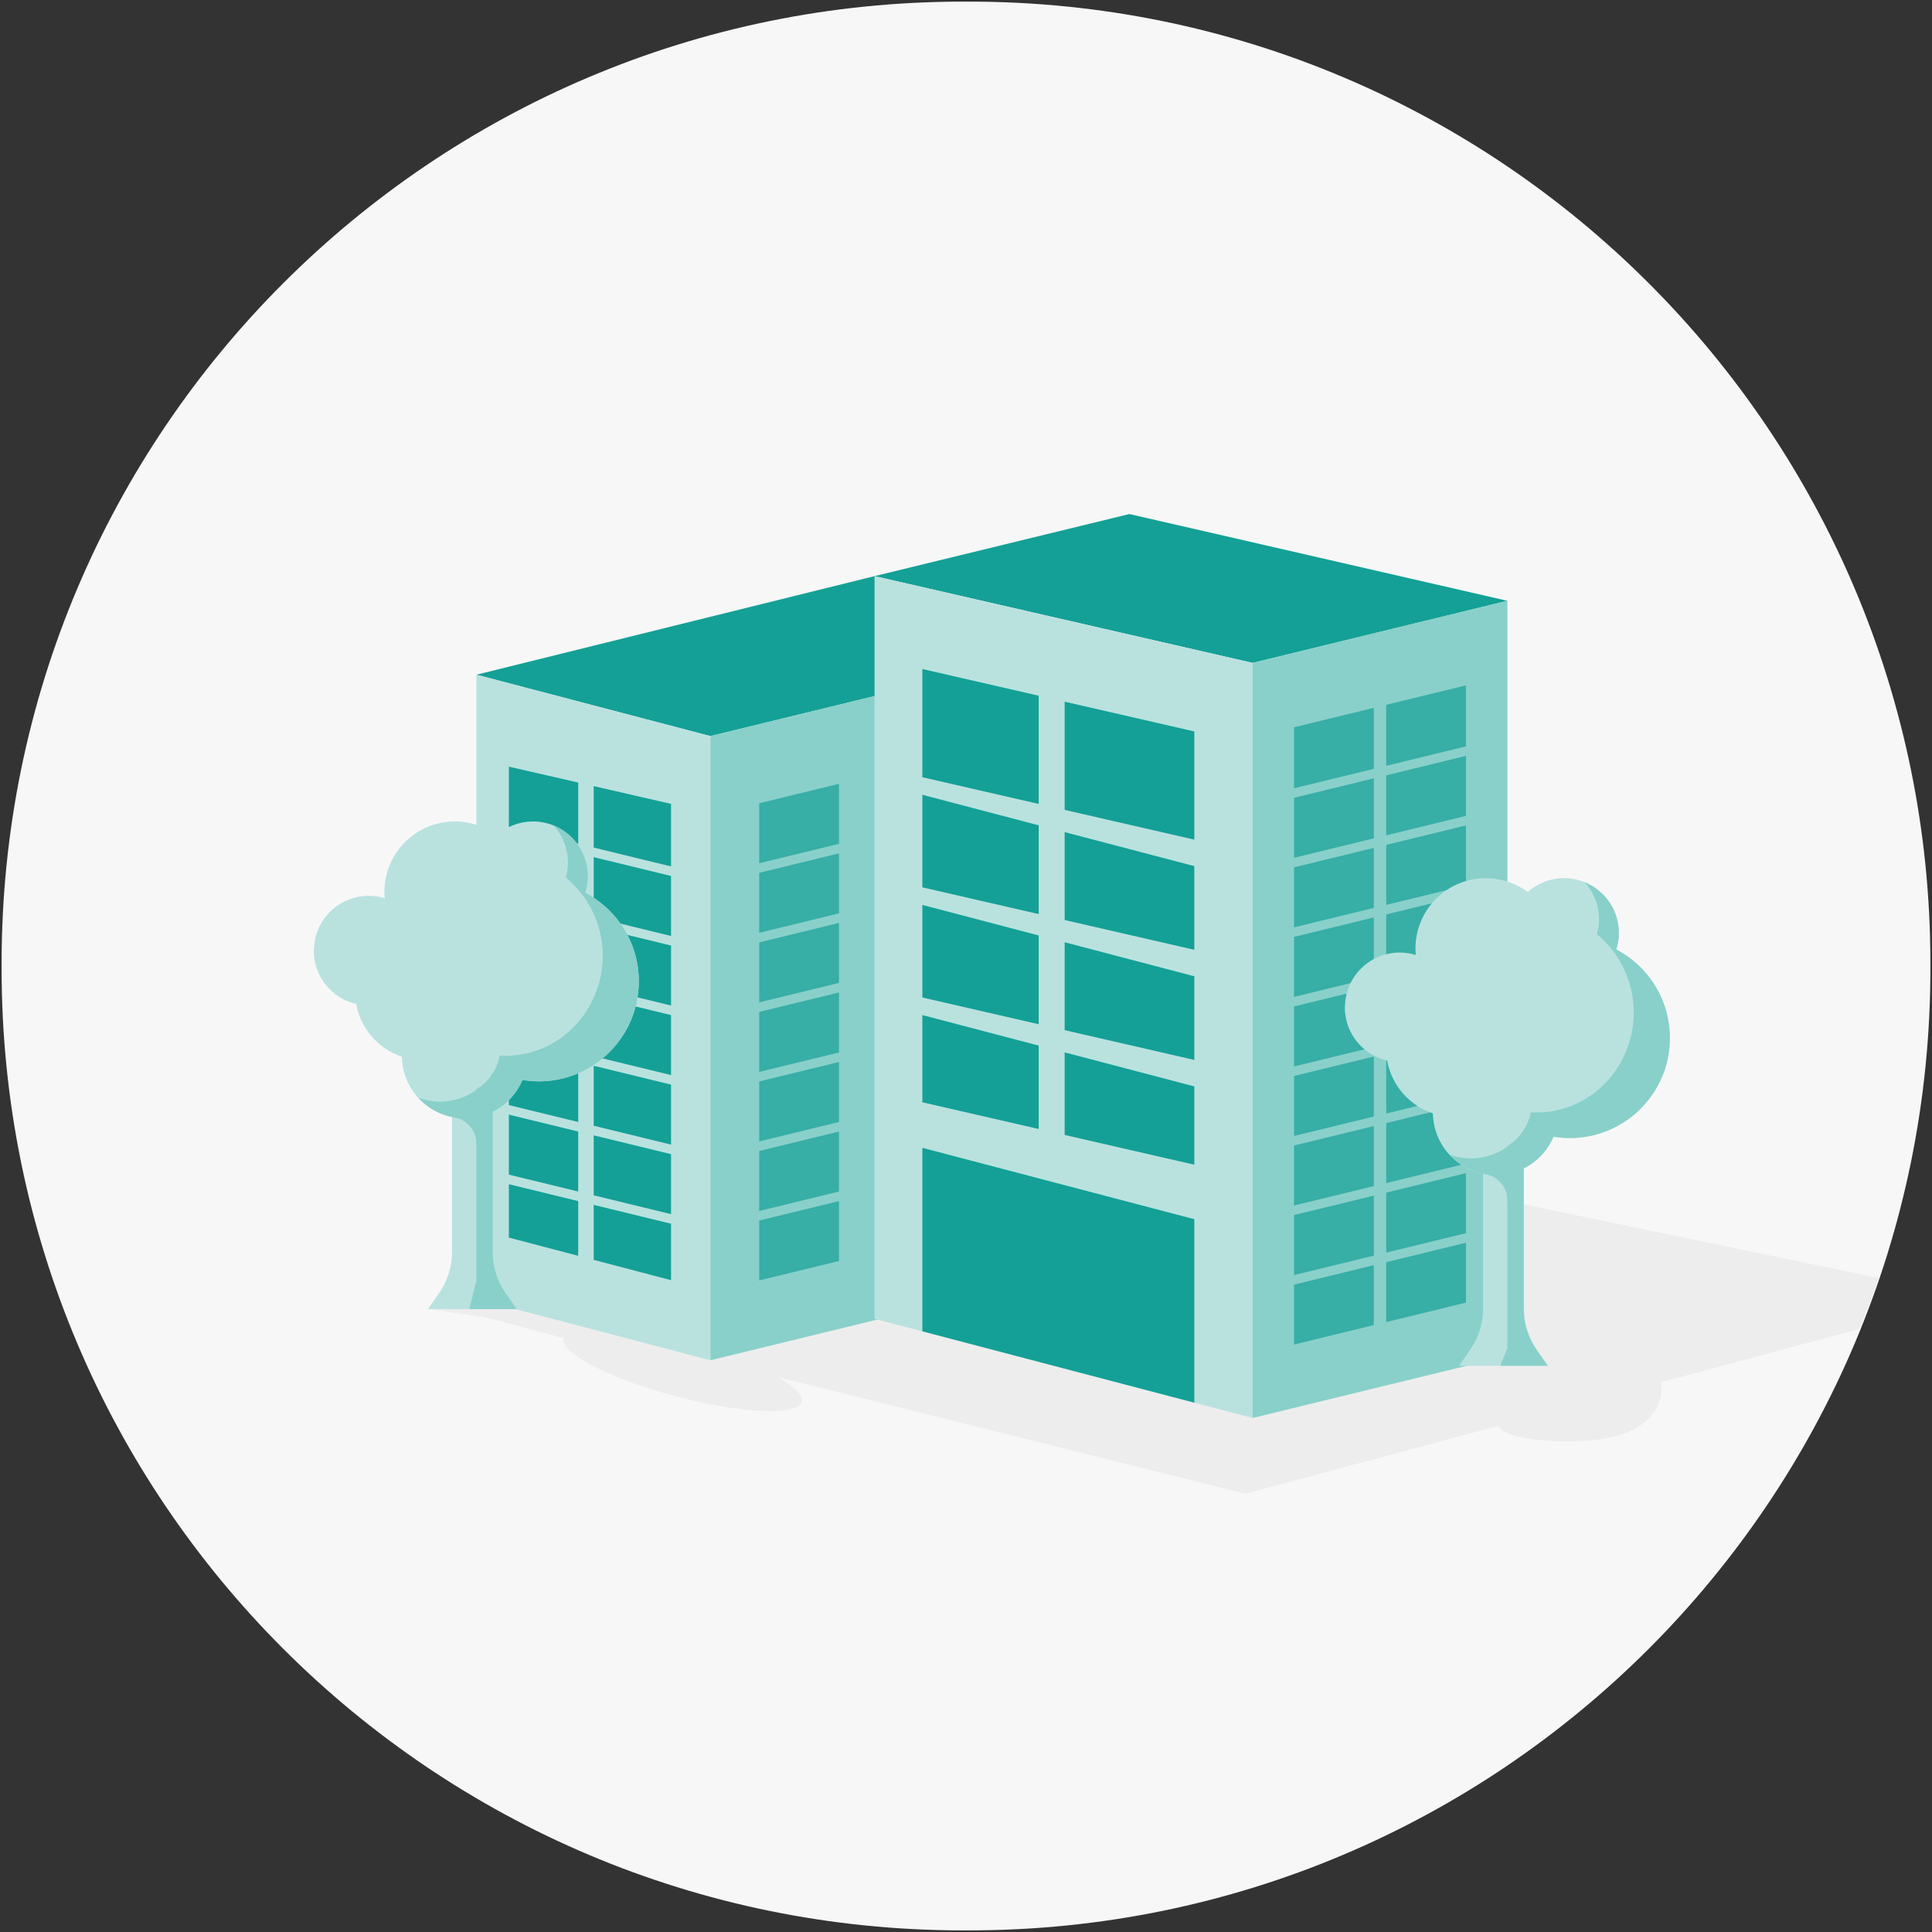 <?xml version="1.0" encoding="UTF-8"?>
<svg xmlns="http://www.w3.org/2000/svg" xmlns:xlink="http://www.w3.org/1999/xlink" viewBox="0 0 600 600">
  <rect x="0" y="0" width="600" height="600" fill="#333333" stroke="none"/>
  <defs>
    <style>
      .cls-1 {
        clip-path: url(#clippath);
      }

      .cls-2 {
        fill: none;
      }

      .cls-2, .cls-3, .cls-4, .cls-5, .cls-6, .cls-7, .cls-8 {
        stroke-width: 0px;
      }

      .cls-9 {
        mix-blend-mode: multiply;
      }

      .cls-10 {
        clip-path: url(#clippath-1);
      }

      .cls-11 {
        clip-path: url(#clippath-4);
      }

      .cls-12 {
        clip-path: url(#clippath-3);
      }

      .cls-13 {
        clip-path: url(#clippath-2);
      }

      .cls-14 {
        isolation: isolate;
      }

      .cls-3 {
        fill: #f7f7f7;
      }

      .cls-4 {
        fill: #37aea6;
      }

      .cls-5 {
        fill: #14a096;
      }

      .cls-6 {
        fill: #89d0ca;
      }

      .cls-7 {
        fill: #b9e2df;
      }

      .cls-8 {
        fill: #ededed;
      }
    </style>
    <clipPath id="clippath">
      <rect class="cls-2" width="600" height="600"/>
    </clipPath>
    <clipPath id="clippath-1">
      <rect class="cls-2" width="600" height="600"/>
    </clipPath>
    <clipPath id="clippath-2">
      <rect class="cls-2" width="600" height="600"/>
    </clipPath>
    <clipPath id="clippath-3">
      <rect class="cls-2" x="132.96" y="366.73" width="450.46" height="97.15"/>
    </clipPath>
    <clipPath id="clippath-4">
      <rect class="cls-2" width="600" height="600"/>
    </clipPath>
  </defs>
  <g class="cls-14">
    <g id="Laag_1" data-name="Laag 1">
      <g class="cls-1">
        <g class="cls-10">
          <path class="cls-3" d="M300.9,599.5h-1.8C134.19,599.5.5,465.81.5,300.9v-1.8C.5,134.19,134.19.5,299.1.5h1.8c164.91,0,298.6,133.69,298.6,298.6v1.8c0,164.91-133.69,298.6-298.6,298.6"/>
        </g>
        <g class="cls-13">
          <g class="cls-9">
            <g class="cls-12">
              <path class="cls-8" d="M583.42,396.91l-145.26-30.19-217.54,55.69s-1.59-3.88-6.49-5.18c-12.13-3.22-23.25-4.79-30.52-4.58l-23.13-6.1h-27.51l18.13,2.61,23.87,6.38s-.02.04-.02.06c-1.2,4.52,14.4,12.58,34.84,18.01,20.44,5.43,37.98,6.16,39.18,1.64.51-1.93-2.59-4.83-7.27-7.57l145.05,36.21,78.64-21.09c1.18,4.38,23.78,6.57,36.56,3.14,12.78-3.43,14.92-12.26,13.74-16.64l61.7-16.55c2.16-5.2,4.17-10.48,6.03-15.83"/>
            </g>
          </g>
        </g>
        <polygon class="cls-5" points="271.6 178.92 147.95 209.54 220.61 228.6 342.25 198.97 271.6 178.92"/>
        <polygon class="cls-7" points="147.95 403.37 220.61 422.44 220.61 228.6 147.95 209.54 147.95 403.37"/>
        <polygon class="cls-6" points="220.61 228.6 220.61 422.44 342.26 392.8 342.26 198.96 220.61 228.6"/>
        <polygon class="cls-4" points="235.78 247.06 235.78 397.65 289.17 384.64 289.17 234.05 235.78 247.06"/>
        <polygon class="cls-6" points="260.55 236.44 260.55 398.12 278.48 393.61 278.48 231.93 260.55 236.44"/>
        <polygon class="cls-6" points="233.11 376.73 233.11 379.7 291.84 365.39 291.84 362.42 233.11 376.73"/>
        <polygon class="cls-6" points="233.11 355.13 233.11 358.1 291.84 343.79 291.84 340.82 233.11 355.13"/>
        <polygon class="cls-6" points="233.11 333.54 233.11 336.5 291.84 322.19 291.84 319.23 233.11 333.54"/>
        <polygon class="cls-6" points="233.11 311.94 233.11 314.91 291.84 300.6 291.84 297.63 233.11 311.94"/>
        <polygon class="cls-6" points="233.11 290.34 233.11 293.31 291.84 279 291.84 276.03 233.11 290.34"/>
        <polygon class="cls-6" points="233.11 268.74 233.11 271.71 291.84 257.4 291.84 254.43 233.11 268.74"/>
        <polygon class="cls-6" points="233.11 247.15 233.11 250.11 291.84 235.8 291.84 232.84 233.11 247.15"/>
        <polygon class="cls-5" points="350.73 159.64 271.6 178.92 389.01 205.87 468.13 186.59 350.73 159.64"/>
        <polygon class="cls-7" points="271.6 409.57 389.01 440.36 389.01 205.87 271.6 178.92 271.6 409.57"/>
        <polygon class="cls-6" points="389.01 205.87 389.01 440.36 468.14 421.08 468.14 186.58 389.01 205.87"/>
        <polygon class="cls-5" points="286.45 413.46 370.91 435.62 370.91 227.16 286.45 207.77 286.45 413.46"/>
        <polygon class="cls-7" points="322.58 360.01 330.64 362.12 330.64 208.7 322.58 206.85 322.58 360.01"/>
        <polygon class="cls-7" points="278.48 354.38 374.74 379.64 374.74 362.59 278.48 340.5 278.48 354.38"/>
        <polygon class="cls-7" points="278.48 313.15 374.74 338.4 374.74 330.05 278.48 307.96 278.48 313.15"/>
        <polygon class="cls-7" points="278.48 278.94 374.74 304.2 374.74 295.85 278.48 273.75 278.48 278.94"/>
        <polygon class="cls-7" points="278.48 244.74 374.74 269.99 374.74 261.64 278.48 239.55 278.48 244.74"/>
        <polygon class="cls-5" points="158.03 384.35 208.4 397.57 208.4 249.65 158.03 238.09 158.03 384.35"/>
        <polygon class="cls-7" points="179.57 396.93 184.38 398.2 184.38 233.48 179.57 232.37 179.57 396.93"/>
        <polygon class="cls-4" points="401.88 225.86 401.88 417.55 455.27 404.54 455.27 212.85 401.88 225.86"/>
        <polygon class="cls-6" points="426.65 213.32 426.65 418.02 430.5 417.08 430.5 212.38 426.65 213.32"/>
        <polygon class="cls-6" points="399.21 396.63 399.21 399.6 457.94 385.29 457.94 382.32 399.21 396.63"/>
        <polygon class="cls-6" points="399.21 375.03 399.21 378 457.94 363.69 457.94 360.72 399.21 375.03"/>
        <polygon class="cls-6" points="399.21 353.43 399.21 356.4 457.94 342.09 457.94 339.12 399.21 353.43"/>
        <polygon class="cls-6" points="399.21 331.84 399.21 334.8 457.94 320.49 457.94 317.53 399.21 331.84"/>
        <polygon class="cls-6" points="399.21 310.24 399.21 313.21 457.94 298.9 457.94 295.93 399.21 310.24"/>
        <polygon class="cls-6" points="399.21 288.64 399.21 291.61 457.94 277.3 457.94 274.33 399.21 288.64"/>
        <polygon class="cls-6" points="399.21 267.04 399.21 270.01 457.94 255.7 457.94 252.73 399.21 267.04"/>
        <polygon class="cls-6" points="399.21 245.45 399.21 248.41 457.94 234.1 457.94 231.14 399.21 245.45"/>
        <g class="cls-11">
          <path class="cls-7" d="M417.69,312.83c0-9.4,7.62-17.01,17.01-17.01,1.73,0,3.41.26,4.98.75-.06-.65-.1-1.31-.1-1.97,0-12.08,9.8-21.88,21.88-21.88,4.87,0,9.36,1.61,12.99,4.3,3.01-2.67,6.95-4.3,11.28-4.3,9.4,0,17.01,7.62,17.01,17.01,0,1.79-.28,3.52-.8,5.15,9.89,5.2,16.64,15.55,16.64,27.5,0,17.15-13.91,31.06-31.06,31.06-1.73,0-3.42-.18-5.08-.45-1.79,4.26-5.06,7.74-9.16,9.82v43.63c0,4.53,1.39,8.96,3.97,12.68l3.49,5.04h-27.62l3.49-5.04c2.58-3.72,3.97-8.15,3.97-12.68v-41.9c-8.79-1.78-15.42-9.49-15.57-18.77-7.29-2.42-12.82-8.67-14.21-16.37-7.53-1.75-13.15-8.49-13.15-16.56"/>
          <path class="cls-6" d="M482.35,352.99c-1.79,4.26-5.06,7.74-9.16,9.82v43.63c0,4.53,1.39,8.96,3.97,12.68l3.49,5.04h-14.71l2.19-5.53v-65.88s15.86.52,14.21.25"/>
          <path class="cls-6" d="M456.77,359.75c10.75,0,19.47-8.72,19.47-19.47,0-5.06-1.95-9.66-5.11-13.12,7.49,2.71,12.85,9.87,12.85,18.29,0,10.75-8.72,19.47-19.47,19.47-5.69,0-10.8-2.46-14.36-6.35,2.07.75,4.29,1.18,6.62,1.18"/>
          <path class="cls-6" d="M479.57,302.45c9.4,0,17.01-7.62,17.01-17.01,0-4.43-1.71-8.45-4.48-11.48,6.25,2.52,10.66,8.63,10.66,15.77,0,9.4-7.62,17.01-17.01,17.01-4.96,0-9.42-2.14-12.53-5.53,1.96.79,4.11,1.24,6.35,1.24"/>
          <path class="cls-6" d="M476.24,345.45c17.15,0,31.06-13.91,31.06-31.06,0-7.99-3.04-15.25-8-20.76,11.32,4.64,19.3,15.75,19.3,28.74,0,17.15-13.91,31.06-31.06,31.06-9.16,0-17.38-3.99-23.06-10.31,3.63,1.49,7.6,2.32,11.77,2.32"/>
          <path class="cls-7" d="M447,314.46c0,17.14,13.51,31.03,30.17,31.03s30.17-13.89,30.17-31.03-13.51-31.03-30.17-31.03-30.17,13.89-30.17,31.03"/>
          <path class="cls-7" d="M444.71,342.64c0,8.54,6.92,15.46,15.46,15.46s15.46-6.92,15.46-15.46-6.92-15.46-15.46-15.46-15.46,6.92-15.46,15.46"/>
          <path class="cls-6" d="M468.14,373.25v-.56c-.06-4.24-3.3-7.76-7.53-8.16l5.69-5.07,4.98.94-.79,8.73-2.35,4.11Z"/>
          <polygon class="cls-7" points="210.99 377.7 210.99 380.67 152.26 366.36 152.26 363.39 210.99 377.7"/>
          <polygon class="cls-7" points="210.99 356.1 210.99 359.07 152.26 344.76 152.26 341.79 210.99 356.1"/>
          <polygon class="cls-7" points="210.99 334.51 210.99 337.47 152.26 323.16 152.26 320.19 210.99 334.51"/>
          <polygon class="cls-7" points="210.99 312.91 210.99 315.88 152.26 301.57 152.26 298.6 210.99 312.91"/>
          <polygon class="cls-7" points="210.99 291.31 210.99 294.28 152.26 279.97 152.26 277 210.99 291.31"/>
          <polygon class="cls-7" points="210.99 269.71 210.99 272.68 152.26 258.37 152.26 255.4 210.99 269.71"/>
          <path class="cls-7" d="M97.49,295.22c0-9.4,7.62-17.01,17.01-17.01,1.73,0,3.41.26,4.98.75-.06-.65-.1-1.31-.1-1.97,0-12.08,9.8-21.88,21.88-21.88,4.87,0,9.36,1.61,12.99,4.3,3-2.67,6.95-4.3,11.28-4.3,9.4,0,17.01,7.62,17.01,17.01,0,1.79-.28,3.52-.8,5.15,9.89,5.2,16.64,15.55,16.64,27.5,0,17.15-13.91,31.06-31.06,31.06-1.73,0-3.42-.18-5.08-.45-1.79,4.26-5.06,7.74-9.16,9.82v43.63c0,4.53,1.38,8.96,3.97,12.68l3.49,5.04h-27.62l3.49-5.04c2.58-3.72,3.97-8.15,3.97-12.68v-41.9c-8.79-1.78-15.42-9.49-15.57-18.77-7.29-2.42-12.82-8.67-14.21-16.37-7.53-1.75-13.15-8.49-13.15-16.56"/>
          <path class="cls-6" d="M162.16,335.38c-1.79,4.26-5.06,7.73-9.16,9.82v43.63c0,4.53,1.39,8.96,3.97,12.68l3.49,5.04h-14.71l2.19-8.89v-62.52s15.86.52,14.21.25"/>
          <path class="cls-6" d="M136.58,342.14c10.75,0,19.47-8.72,19.47-19.47,0-5.06-1.95-9.66-5.11-13.12,7.49,2.71,12.85,9.87,12.85,18.29,0,10.75-8.72,19.47-19.47,19.47-5.69,0-10.8-2.46-14.36-6.35,2.07.75,4.29,1.18,6.62,1.18"/>
          <path class="cls-6" d="M159.37,284.84c9.4,0,17.01-7.62,17.01-17.01,0-4.43-1.71-8.45-4.48-11.48,6.25,2.52,10.66,8.63,10.66,15.77,0,9.4-7.62,17.01-17.01,17.01-4.96,0-9.42-2.14-12.53-5.53,1.96.79,4.11,1.24,6.35,1.24"/>
          <path class="cls-6" d="M156.05,327.84c17.15,0,31.06-13.91,31.06-31.06,0-7.99-3.04-15.25-8-20.76,11.32,4.64,19.3,15.75,19.3,28.74,0,17.15-13.91,31.06-31.06,31.06-9.16,0-17.38-3.99-23.06-10.31,3.63,1.49,7.6,2.32,11.76,2.32"/>
          <path class="cls-7" d="M126.81,296.85c0,17.14,13.51,31.03,30.17,31.03s30.17-13.89,30.17-31.03-13.51-31.03-30.17-31.03-30.17,13.89-30.17,31.03"/>
          <path class="cls-7" d="M124.51,325.03c0,8.54,6.92,15.46,15.46,15.46s15.46-6.92,15.46-15.46-6.92-15.46-15.46-15.46-15.46,6.92-15.46,15.46"/>
          <path class="cls-6" d="M147.95,355.64v-.56c-.06-4.24-3.3-7.76-7.53-8.16l5.69-5.07,4.98.94-.79,8.73-2.35,4.11Z"/>
        </g>
      </g>
    </g>
  </g>
</svg>
